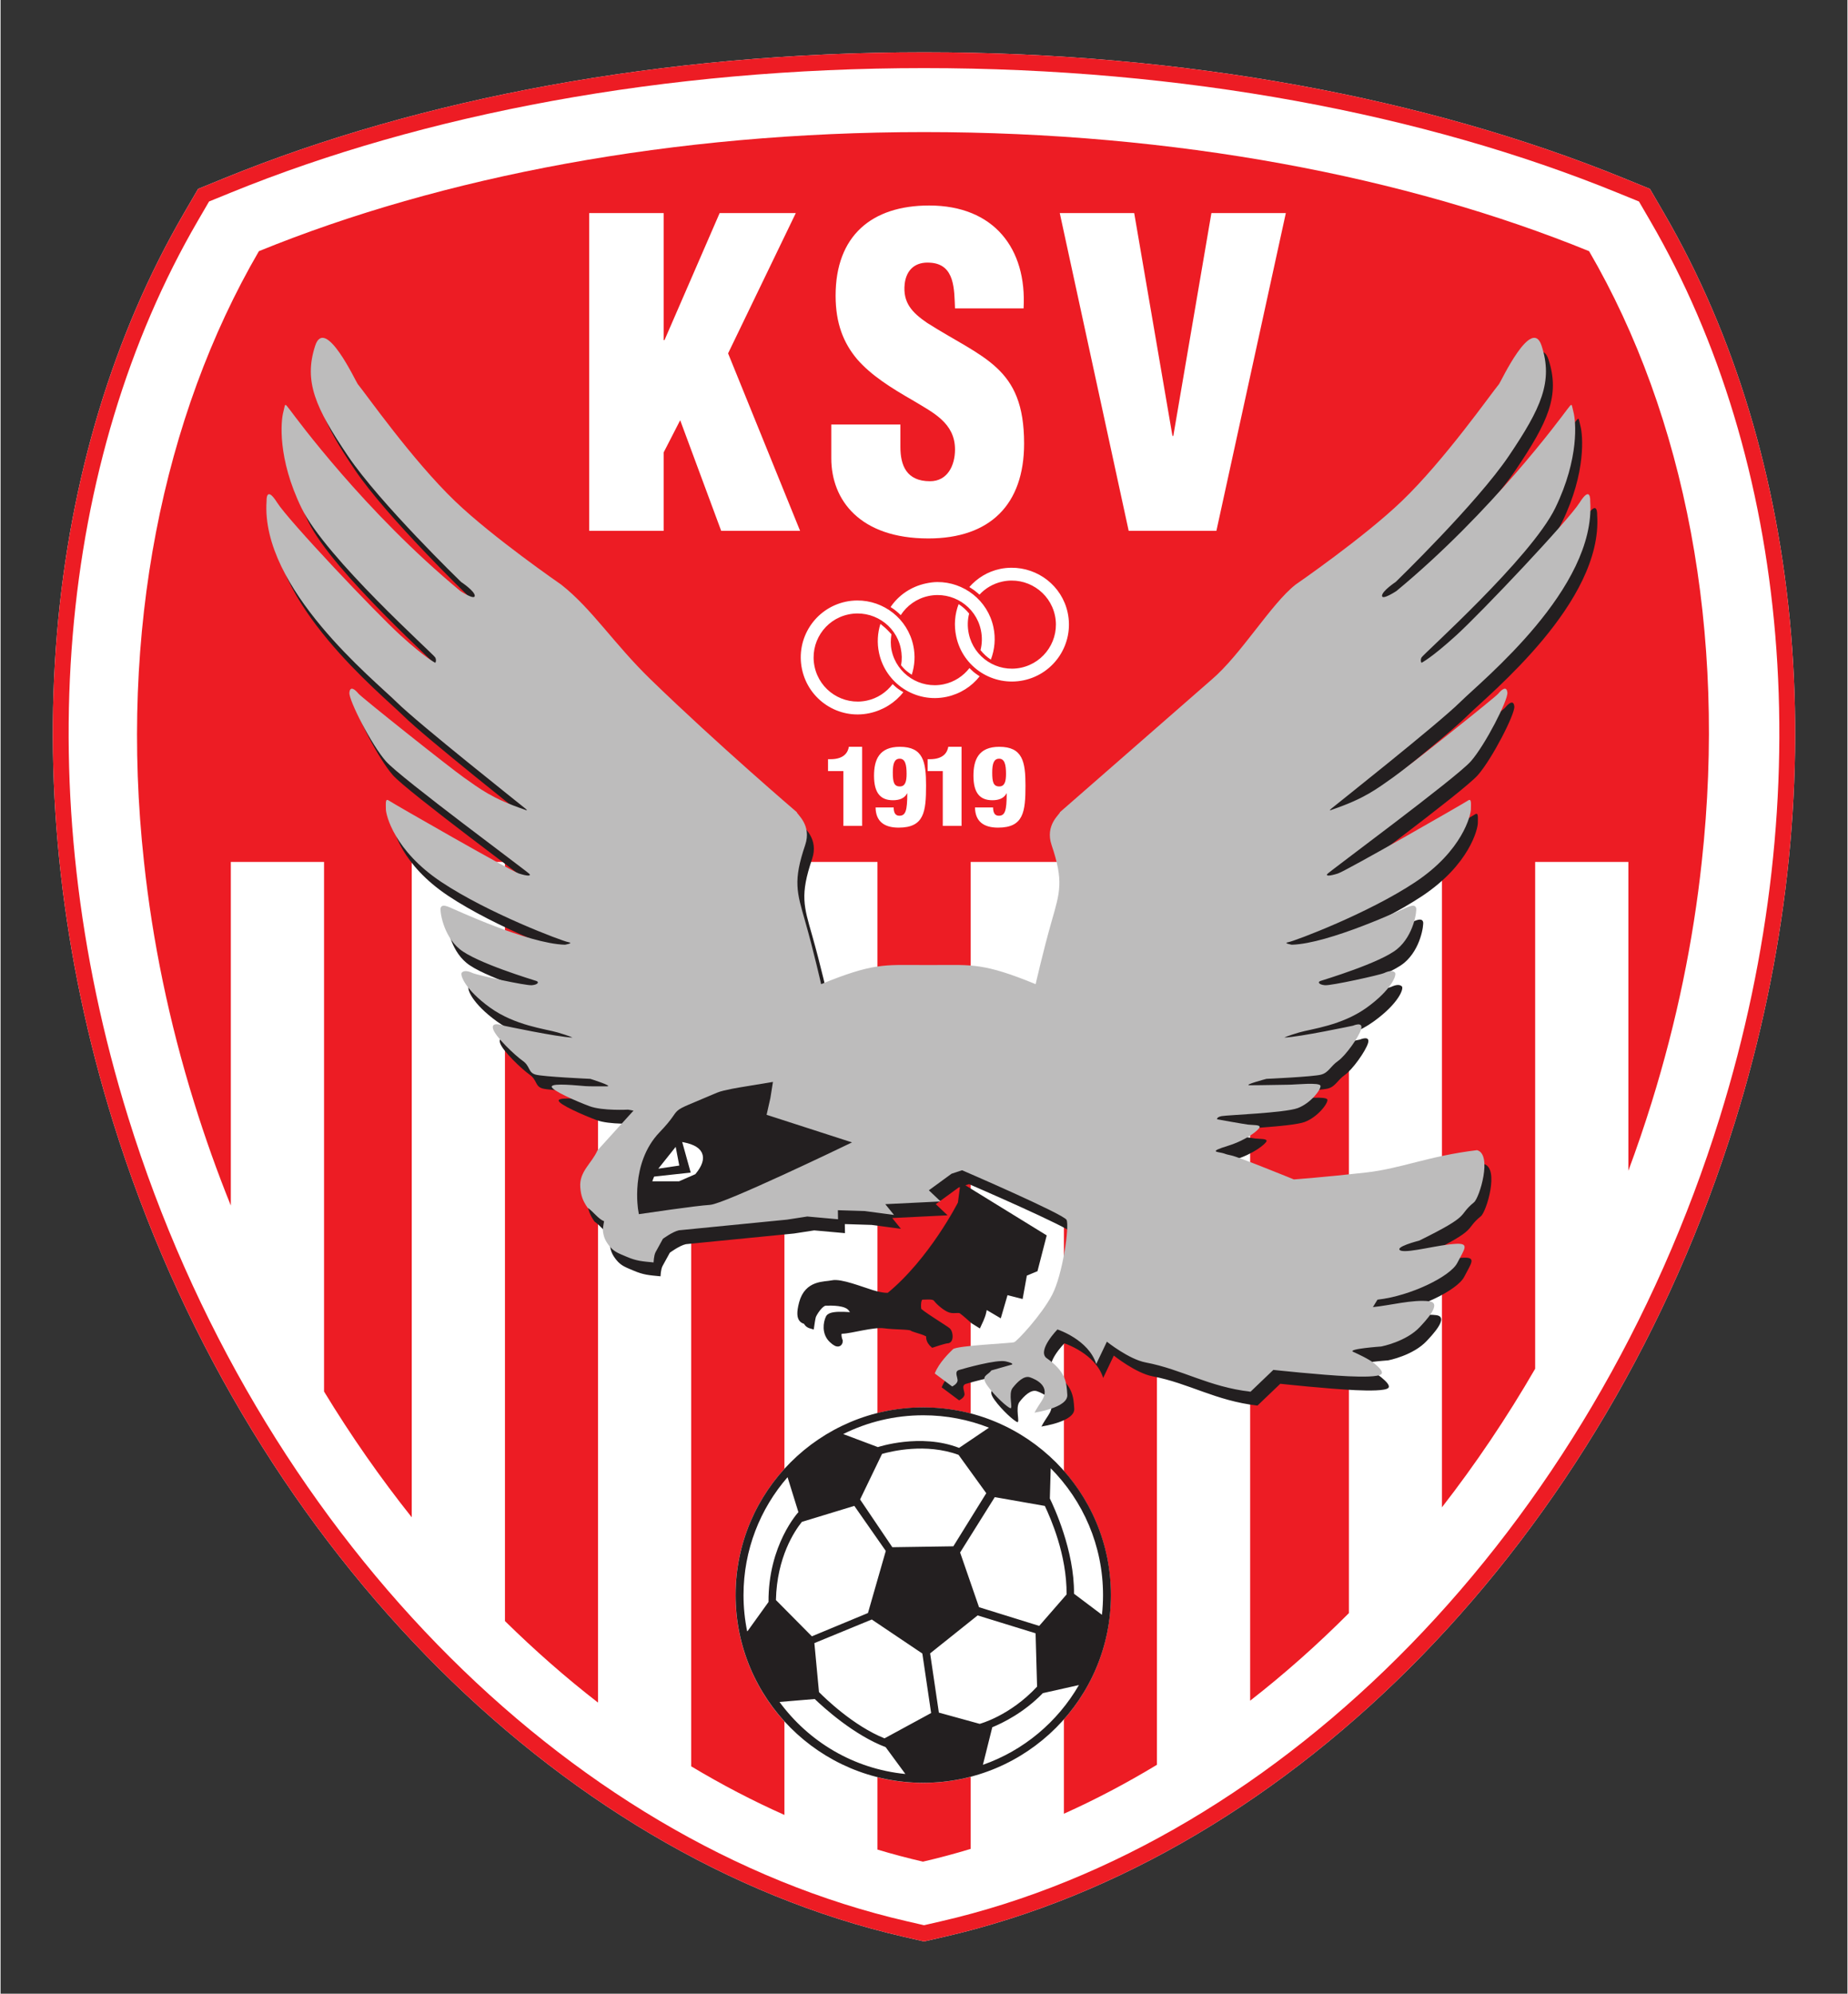 <?xml version="1.0" encoding="UTF-8" standalone="no"?>
<!DOCTYPE svg PUBLIC "-//W3C//DTD SVG 1.0//EN" "http://www.w3.org/TR/2001/REC-SVG-20010904/DTD/svg10.dtd">
<!-- Created with Inkscape (http://www.inkscape.org/) by Marsupilami -->
<svg
   xmlns:svg="http://www.w3.org/2000/svg"
   xmlns="http://www.w3.org/2000/svg"
   version="1.0"
   width="712"
   height="768"
   viewBox="-9.48 -9.48 334.964 361.528"
   id="svg2729">
  <rect x="-9.48" y="-9.48" width="334.964" height="361.528" fill="#333333" stroke="none"/>
  <defs
     id="defs2731" />
  <path
     d="M 305.069,194.006 C 281.61,269.488 225.027,327.165 161.695,341.721 L 158.009,342.567 L 154.322,341.721 C 90.992,327.165 34.395,269.489 10.936,194.006 C -7.781,133.78 -1.815,73.162 23.81,29.131 L 26.349,24.769 L 31.211,22.786 C 66.55,8.38 110.599,1.1368684e-13 158.011,1.1368684e-13 C 205.425,1.1368684e-13 249.457,8.381 284.796,22.786 L 289.657,24.769 L 292.195,29.131 C 317.821,73.164 323.784,133.781 305.069,194.006"
     id="path2720"
     style="fill:#ffffff;fill-opacity:1;fill-rule:evenodd;stroke:none" />
  <g
     transform="matrix(0.125,0,0,-0.125,-370.749,918.159)"
     id="g2508">
    <path
       d="M 5267.36,7128.82 L 5235.68,7141.72 C 4956.11,7255.7 4606.85,7322.31 4230.08,7322.31 C 3853.34,7322.31 3503.94,7255.7 3224.35,7141.72 L 3192.68,7128.82 L 3176.31,7100.68 C 2975.02,6754.8 2927.27,6276.68 3075.39,5800.03 C 3261.2,5202.17 3708.71,4748.11 4205.71,4633.88 L 4230.06,4628.27 L 4254.41,4633.88 C 4751.43,4748.11 5198.81,5202.18 5384.61,5800.03 C 5532.75,6276.67 5485.01,6754.8 5283.73,7100.68 L 5267.36,7128.82 z M 5406.54,5793.22 C 5218.87,5189.37 4766.21,4727.95 4259.55,4611.5 L 4230.06,4604.73 L 4200.57,4611.5 C 3693.93,4727.95 3241.15,5189.36 3053.48,5793.22 C 2903.74,6275.03 2951.47,6759.97 3156.47,7112.22 L 3176.78,7147.12 L 3215.68,7162.98 C 3498.39,7278.23 3850.78,7345.27 4230.08,7345.27 C 4609.39,7345.27 4961.65,7278.22 5244.36,7162.98 L 5283.25,7147.12 L 5303.55,7112.22 C 5508.56,6759.96 5556.26,6275.02 5406.54,5793.22"
       id="path2510"
       style="fill:#ed1c24;fill-opacity:1;fill-rule:evenodd;stroke:none" />
    <path
       d="M 528.75,86.312 C 483.183,86.312 441.276,94.393 408.125,107.906 C 390.695,137.856 382.726,176.964 387.281,218.625 C 388.815,232.958 391.812,247.602 396.375,262.281 C 398.358,268.663 400.581,274.905 403.031,280.969 L 403.031,218.656 L 419.938,218.656 L 419.938,314.688 C 424.84,322.754 430.166,330.362 435.844,337.5 L 435.844,218.656 L 452.75,218.656 L 452.75,356.312 C 458.178,361.645 463.802,366.589 469.625,371.094 L 469.625,218.656 L 486.531,218.656 L 486.531,382.656 C 492.062,385.975 497.715,388.923 503.438,391.469 L 503.438,218.656 L 520.312,218.656 L 520.312,397.75 C 523.045,398.569 525.811,399.305 528.562,399.938 C 531.461,399.27 534.341,398.498 537.219,397.625 L 537.219,218.656 L 554.125,218.656 L 554.125,391.25 C 559.849,388.681 565.471,385.717 571,382.375 L 571,218.656 L 587.906,218.656 L 587.906,370.75 C 594.086,365.935 600.084,360.621 605.812,354.875 L 605.812,218.656 L 622.688,218.656 L 622.688,335.688 C 628.77,327.866 634.441,319.459 639.594,310.562 L 639.594,218.656 L 656.5,218.656 L 656.5,274.656 C 658.008,270.6 659.417,266.471 660.719,262.281 C 665.281,247.602 668.276,232.958 669.812,218.625 C 674.369,176.964 666.805,137.856 649.375,107.906 C 616.225,94.392 574.319,86.313 528.75,86.312 z M 529.688,99.625 C 541.439,99.625 547.427,107.449 546.812,118.281 L 534.375,118.281 C 534.221,114.9 534.394,110.309 529.938,110 C 527.174,109.77 525.557,111.278 525.25,113.812 C 524.867,117.269 526.624,119.062 529.312,120.906 C 534.383,124.132 538.759,126.112 541.906,129.031 C 545.056,131.95 546.906,135.791 546.906,142.781 C 546.906,153.844 540.744,160 529.531,160 C 517.164,160 511.937,153.074 511.938,145.469 L 511.938,139.344 L 524.469,139.344 L 524.469,143.406 C 524.469,146.71 525.543,149.625 529.844,149.625 C 532.994,149.625 534.375,146.794 534.375,143.875 C 534.375,139.035 530.378,137.183 526.844,135.031 C 522.695,132.65 519.16,130.419 516.625,127.5 C 514.168,124.581 512.719,121.037 512.719,115.969 C 512.719,105.138 519.24,99.625 529.688,99.625 z M 468.031,101 L 481.531,101 L 481.531,124.031 L 481.688,124.031 L 491.688,101 L 505.5,101 L 493.219,126.438 L 506.281,158.625 L 491.969,158.625 L 484.531,138.562 L 481.531,144.406 L 481.531,158.625 L 468.031,158.625 L 468.031,101 z M 553.375,101 L 566.875,101 L 573.812,141.406 L 573.969,141.406 L 580.875,101 L 594.375,101 L 581.781,158.625 L 565.875,158.625 L 553.375,101 z M 544.594,165.312 C 549.402,165.276 553.776,168.587 554.812,173.469 C 555.999,179.049 552.424,184.534 546.844,185.719 C 541.265,186.905 535.78,183.36 534.594,177.781 C 534.161,175.744 534.334,173.713 535.031,171.906 C 535.749,172.371 536.398,172.951 536.938,173.625 C 536.635,174.787 536.609,176.026 536.875,177.281 C 537.793,181.596 542.029,184.355 546.344,183.438 C 550.657,182.521 553.416,178.284 552.5,173.969 C 551.584,169.654 547.315,166.895 543,167.812 C 541.328,168.168 539.893,169.021 538.812,170.188 C 538.813,170.188 538.278,169.716 537.906,169.438 C 537.553,169.171 536.969,168.812 536.969,168.812 C 538.384,167.206 540.275,166.011 542.531,165.531 C 543.229,165.383 543.907,165.318 544.594,165.312 z M 531.156,167.906 C 535.962,167.871 540.307,171.211 541.344,176.094 C 541.776,178.126 541.571,180.165 540.875,181.969 C 540.16,181.502 539.538,180.926 539,180.25 C 539.299,179.093 539.329,177.843 539.062,176.594 C 538.146,172.279 533.878,169.521 529.562,170.438 C 527.404,170.896 525.645,172.19 524.531,173.906 C 523.974,173.352 523.354,172.85 522.688,172.438 C 524.131,170.309 526.378,168.735 529.094,168.156 C 529.791,168.008 530.47,167.911 531.156,167.906 z M 516.625,171.25 C 521.431,171.213 525.775,174.555 526.812,179.438 C 527.2,181.259 527.065,183.062 526.531,184.719 C 526.531,184.719 525.832,184.26 525.438,183.906 C 525.078,183.584 524.594,183 524.594,183 C 524.779,182.005 524.755,180.958 524.531,179.906 C 523.614,175.591 519.346,172.864 515.031,173.781 C 510.716,174.697 507.989,178.935 508.906,183.25 C 509.822,187.564 514.06,190.324 518.375,189.406 C 520.325,188.993 521.945,187.879 523.062,186.406 C 523.062,186.406 523.575,186.914 523.938,187.188 C 524.38,187.521 525,187.875 525,187.875 C 523.546,189.758 521.347,191.156 518.844,191.688 C 513.265,192.873 507.81,189.298 506.625,183.719 C 505.439,178.14 508.984,172.655 514.562,171.469 C 515.26,171.321 515.938,171.255 516.625,171.25 z M 520.844,175.5 C 520.844,175.5 521.39,175.926 521.719,176.219 C 522.186,176.636 522.844,177.375 522.844,177.375 C 522.7,178.314 522.668,179.299 522.875,180.281 C 523.791,184.596 528.03,187.354 532.344,186.438 C 534.266,186.028 535.884,184.942 537,183.5 C 537,183.5 537.423,183.938 537.719,184.188 C 538.133,184.532 538.844,185 538.844,185 C 537.404,186.838 535.306,188.195 532.844,188.719 C 527.264,189.905 521.779,186.329 520.594,180.75 C 520.209,178.945 520.329,177.143 520.844,175.5 z M 515.125,197.781 L 517.531,197.781 L 517.531,212.125 L 514.125,212.125 L 514.125,202.188 L 511.344,202.188 L 511.344,200.031 L 511.781,200.031 C 514.354,200.031 514.964,198.692 515.125,197.781 z M 524.375,197.781 C 528.61,197.781 529.125,200.486 529.125,204.781 C 529.125,209.562 528.795,212.438 524.156,212.438 C 521.582,212.438 520.01,211.354 519.969,208.781 L 523.25,208.781 C 523.25,209.166 523.306,209.56 523.469,209.844 C 523.631,210.127 523.896,210.281 524.281,210.281 C 525.416,210.281 525.719,209.38 525.719,206.219 L 525.688,206.219 C 525.242,207.091 524.341,207.469 523.125,207.469 C 520.938,207.469 519.688,206.252 519.688,203.031 C 519.688,200.175 520.586,197.781 524.375,197.781 z M 533.156,197.781 L 535.562,197.781 L 535.562,212.125 L 532.156,212.125 L 532.156,202.188 L 529.406,202.188 L 529.406,200.031 L 529.812,200.031 C 532.384,200.031 532.995,198.692 533.156,197.781 z M 542.406,197.781 C 546.639,197.781 547.156,200.486 547.156,204.781 C 547.156,209.562 546.826,212.438 542.188,212.438 C 539.614,212.438 538.041,211.354 538,208.781 L 541.281,208.781 C 541.281,209.166 541.34,209.56 541.5,209.844 C 541.663,210.127 541.928,210.281 542.312,210.281 C 543.446,210.281 543.75,209.38 543.75,206.219 L 543.719,206.219 C 543.273,207.091 542.371,207.469 541.156,207.469 C 538.969,207.469 537.719,206.252 537.719,203.031 C 537.719,200.175 538.616,197.781 542.406,197.781 z M 524.344,199.938 C 523.37,199.938 523.094,200.877 523.094,202.438 C 523.094,204.18 523.301,204.969 524.375,204.969 C 525.388,204.969 525.594,203.985 525.594,202.688 C 525.594,201.006 525.336,199.938 524.344,199.938 z M 542.375,199.938 C 541.403,199.938 541.125,200.877 541.125,202.438 C 541.125,204.18 541.334,204.969 542.406,204.969 C 543.42,204.969 543.625,203.985 543.625,202.688 C 543.625,201.006 543.368,199.938 542.375,199.938 z"
       transform="matrix(8,0,0,-8,0,7920)"
       id="path2512"
       style="fill:#ed1c24;fill-opacity:1;fill-rule:nonzero;stroke:none" />
    <path
       d="M 3956.59,5107.07 C 3956.59,5257.45 4078.49,5379.36 4228.87,5379.36 C 4379.24,5379.36 4501.14,5257.45 4501.14,5107.07 C 4501.14,4956.7 4379.24,4834.8 4228.87,4834.8 C 4078.49,4834.8 3956.59,4956.7 3956.59,5107.07"
       id="path2536"
       style="fill:#ffffff;fill-opacity:1;fill-rule:nonzero;stroke:none" />
    <path
       d="M 4315.48,4860.96 C 4374.67,4881.69 4423.81,4923.15 4454.8,4976.66 L 4402.46,4964.93 C 4374.82,4936.46 4344.09,4921.61 4329.08,4915.44 L 4315.48,4860.96 z M 4020.33,4952.14 C 4062.72,4894.5 4127.71,4855.1 4202.98,4847.64 L 4174.36,4886.59 C 4128.26,4904.07 4084.41,4943.98 4071.46,4956.41 L 4020.33,4952.14 z M 4070.96,5037.51 L 4077.64,4966.46 C 4086.72,4957.3 4127.88,4917.3 4172.73,4899.36 L 4240.35,4936.09 L 4227.6,5022.39 L 4154.21,5071.76 L 4070.96,5037.51 z M 4488.21,5078.59 C 4489.24,5087.98 4489.77,5097.53 4489.77,5107.19 C 4489.77,5178.98 4460.76,5244 4413.85,5291.15 L 4412.6,5247.3 C 4418.14,5236.02 4448.35,5171.63 4447.64,5109.15 L 4488.21,5078.59 z M 4391.91,5051.76 L 4307.82,5077.68 L 4238.89,5022.62 L 4251.58,4936.7 L 4310.8,4920.38 C 4310.8,4920.38 4354.55,4931.8 4394.08,4974.4 L 4391.91,5051.76 z M 4332.7,5249.28 L 4282.41,5168.96 L 4309.84,5089.61 L 4397.17,5062.49 L 4436.9,5108.11 C 4437.36,5165.83 4413.62,5218.87 4405.33,5236.52 L 4332.7,5249.28 z M 4272.59,5177.95 L 4320.36,5254.98 L 4280.14,5310.61 C 4232.73,5328.02 4182.57,5315.81 4169.12,5311.97 L 4137.27,5245.89 L 4184.05,5176.62 L 4272.59,5177.95 z M 4128.91,5236.59 L 4052.79,5213.36 C 4042.34,5200.32 4016.57,5162.34 4015.16,5099.98 L 4067.3,5047.36 L 4148.69,5081.15 L 4174.56,5171.23 L 4128.91,5236.59 z M 3974.18,5055.12 L 4004.4,5097.14 C 4003.89,5180.31 4047.78,5227.49 4047.78,5227.49 L 4032.03,5278.2 C 3992.23,5232.42 3968.14,5172.62 3968.14,5107.19 C 3968.14,5089.19 3969.96,5071.6 3973.44,5054.62 L 3974.18,5055.12 z M 4280.94,5320.72 L 4324.29,5350.04 C 4294.76,5361.64 4262.6,5368.02 4228.96,5368.02 C 4187.22,5368.02 4147.77,5358.21 4112.79,5340.78 L 4163.1,5321.85 C 4163.1,5321.85 4224.93,5342.5 4280.94,5320.72 z M 4228.96,5379.49 C 4379.34,5379.49 4501.24,5257.58 4501.24,5107.19 C 4501.24,4956.81 4379.34,4834.9 4228.96,4834.9 C 4078.57,4834.9 3956.67,4956.81 3956.67,5107.19 C 3956.67,5257.58 4078.57,5379.49 4228.96,5379.49"
       id="path2538"
       style="fill:#231f20;fill-opacity:1;fill-rule:nonzero;stroke:none" />
    <path
       d="M 4437.39,6222.87 C 4437.39,6219.79 4415.29,6204.38 4425.21,6175.05 C 4442.92,6122.75 4437.34,6106.81 4425.21,6064.36 C 4413.09,6021.91 4402.06,5973.28 4402.06,5973.28 C 4327.07,6004.16 4309.36,6001.07 4258.42,6001.07 L 4234.46,6001.07 C 4183.52,6001.07 4165.81,6004.16 4090.82,5973.28 C 4090.82,5973.28 4079.79,6021.91 4067.66,6064.36 C 4055.53,6106.81 4049.96,6122.75 4067.66,6175.05 C 4077.59,6204.38 4055.48,6219.79 4055.48,6222.87 C 4055.48,6222.87 3941.54,6320.13 3843.2,6415.58 C 3790.14,6467.07 3758.1,6518.03 3713.66,6552.91 C 3713.66,6552.91 3614.66,6621.09 3559.52,6674.07 C 3497.43,6733.74 3430.54,6829.23 3418.4,6843.89 C 3415.93,6846.89 3371.06,6943.45 3356.73,6899.45 C 3339.75,6847.36 3357.38,6809.05 3404.14,6739.69 C 3450.46,6671 3568.39,6556.78 3568.39,6556.78 C 3568.39,6556.78 3588.24,6543.66 3588.24,6536.71 C 3588.24,6529.77 3567.29,6543.66 3567.29,6543.66 C 3428.34,6658.66 3329.16,6794.49 3320.34,6806.06 C 3311.51,6817.64 3313.71,6815.33 3310.41,6802.98 C 3307.1,6790.63 3301.59,6736.6 3336.88,6664.05 C 3372.17,6591.5 3528.77,6451.81 3530.97,6447.18 C 3533.18,6442.54 3530.97,6439.46 3530.97,6439.46 C 3530.97,6439.46 3516.64,6446.4 3480.24,6479.59 C 3443.85,6512.78 3318.12,6645.53 3301.59,6671.77 C 3285.04,6698.01 3286.19,6674.12 3286.19,6674.12 C 3277.36,6547.54 3442.81,6414.17 3474.8,6382.52 C 3506.78,6350.88 3656.11,6232.71 3661.62,6228.08 C 3667.14,6223.45 3660.52,6226.54 3660.52,6226.54 C 3613.11,6242.75 3596.04,6256.54 3572.88,6272.75 C 3551.66,6287.59 3424,6389.29 3419.59,6394.69 C 3415.18,6400.09 3407.46,6407.04 3406.35,6396.23 C 3405.25,6385.43 3438.34,6320.6 3459.29,6296.67 C 3480.24,6272.75 3665.51,6136.13 3667.71,6133.05 C 3669.92,6129.96 3664.41,6129.96 3652.27,6133.82 C 3640.14,6137.68 3469.21,6235.7 3463.7,6239.56 C 3458.18,6243.42 3459.29,6235.7 3459.29,6227.21 C 3459.29,6218.72 3471.42,6167.01 3539.79,6121.47 C 3608.16,6075.93 3715.14,6035.8 3723.96,6034.26 C 3732.78,6032.71 3719.04,6030.51 3719.04,6030.51 C 3665.01,6032.05 3558.54,6082.11 3550.82,6085.2 C 3543.1,6088.28 3539.79,6087.51 3538.69,6083.65 C 3537.59,6079.8 3542,6044.29 3566.26,6024.22 C 3590.52,6004.16 3673.23,5979.46 3677.64,5977.91 C 3682.05,5976.37 3679.85,5972.51 3671.02,5971.74 C 3662.2,5970.97 3591.62,5986.41 3585,5989.49 C 3578.39,5992.58 3572.88,5993.35 3569.57,5990.27 C 3566.26,5987.18 3573.98,5965.57 3610.37,5939.33 C 3646.76,5913.08 3691.13,5908.35 3708.57,5903.23 C 3725.45,5898.27 3730.04,5895.79 3730.04,5895.79 C 3707.99,5896.56 3630.22,5913.08 3630.22,5913.08 C 3630.22,5913.08 3611.48,5920.03 3614.78,5908.46 C 3618.09,5896.88 3646.76,5869.86 3657.79,5862.15 C 3668.82,5854.43 3665.51,5845.17 3676.54,5842.07 C 3687.57,5838.98 3755.94,5835.9 3755.94,5835.9 C 3755.94,5835.9 3790.13,5825.2 3779.98,5825.1 C 3768.48,5824.98 3754.84,5824.95 3748.98,5825.36 C 3737.95,5826.13 3701.02,5830.25 3699.92,5824.84 C 3698.82,5819.43 3736.21,5803.16 3754.96,5796.2 C 3773.71,5789.26 3810.77,5791.26 3810.77,5791.26 L 3818.56,5789.84 L 3766.27,5732.11 C 3758.02,5713.22 3739.54,5701.5 3741.37,5678.54 C 3742.34,5666.37 3744.94,5659.09 3751.9,5649.06 C 3760.66,5643.07 3767.28,5632.79 3775.89,5629.36 C 3775.89,5629.36 3774.39,5621.8 3774.06,5616.48 C 3775.09,5606.89 3777.44,5601.14 3783.45,5593.59 C 3790.66,5584.5 3798.04,5582.44 3808.69,5577.83 C 3822.98,5571.65 3831.43,5571.18 3847.76,5569.62 C 3847.76,5569.62 3847.94,5578.86 3850.46,5584.21 L 3861.23,5603.86 C 3861.23,5603.86 3875.07,5614.14 3884.52,5616.24 L 4041.32,5631.7 L 4070.72,5636.23 L 4115.34,5632.23 L 4115.13,5645.37 L 4153.95,5644.17 L 4196.52,5638.52 L 4183.89,5654.15 L 4264.21,5658.08 L 4247.11,5674.27 L 4280.09,5698.31 L 4295.38,5703.33 C 4295.38,5703.33 4442.49,5639.86 4446.9,5631.37 C 4451.32,5622.88 4441.39,5551.88 4425.95,5522.55 C 4410.51,5493.21 4375.23,5455.4 4370.81,5453.86 C 4366.39,5452.31 4287.57,5449.09 4282.05,5443.69 C 4276.53,5438.28 4262.07,5424.46 4255.65,5408.57 L 4280.95,5389.67 C 4280.95,5389.67 4287.57,5392.75 4288.67,5397.38 C 4289.77,5402.01 4283.15,5411.28 4290.88,5413.59 C 4298.59,5415.91 4345.44,5429.15 4358.68,5426.07 C 4371.91,5422.98 4367.57,5421.44 4367.57,5421.44 L 4337.73,5412.92 C 4332.87,5405.37 4321.18,5406.01 4332.21,5390.57 C 4343.24,5375.13 4360.88,5359.69 4365.29,5358.14 C 4369.71,5356.61 4361.99,5379 4368.61,5387.48 C 4375.23,5395.97 4385.14,5406.01 4393.96,5402.92 C 4402.79,5399.84 4424.84,5389.8 4410.51,5368.18 C 4396.17,5346.57 4401.69,5351.97 4401.69,5351.97 C 4401.69,5351.97 4449.11,5358.92 4448.01,5377.45 C 4446.9,5395.97 4445.79,5411.38 4417.12,5431.45 C 4404.99,5443.05 4433.67,5472.38 4433.67,5472.38 C 4433.67,5472.38 4478.96,5457.71 4489.98,5422.21 L 4505.42,5454.63 C 4505.42,5454.63 4537.27,5429.15 4561.67,5424.53 C 4614.6,5414.49 4652.64,5389.18 4713.85,5382.07 L 4746.93,5413.72 C 4746.93,5413.72 4814.5,5406.39 4856.11,5404.46 C 4876.23,5403.52 4899.23,5403.52 4903.54,5407.55 C 4906.99,5410.77 4900.72,5417.09 4893.61,5422.98 C 4885.68,5429.55 4868.63,5437.25 4862.73,5439.96 C 4853.66,5444.15 4903.54,5447.69 4903.54,5447.69 C 4903.54,5447.69 4939.93,5454.63 4959.79,5476.24 C 4966.38,5483.42 4993.18,5510.89 4973.01,5513.28 C 4949.11,5516.13 4915.66,5507.11 4891.41,5504.8 L 4898.03,5515.61 C 4946.55,5521.01 5003.98,5549.56 5013.82,5568.86 C 5023.73,5588.28 5032.09,5597.49 5012.71,5596.64 C 4986.85,5595.51 4944.5,5583.3 4932.21,5586.61 C 4919.71,5591.46 4958.68,5601.27 4958.68,5601.27 C 5036.97,5639.86 5012.71,5636.01 5038.07,5656.85 C 5046.07,5663.41 5065.21,5726.32 5042.49,5732.48 C 4971.91,5724 4932.57,5705.85 4881.48,5700.07 C 4821.44,5693.26 4776.72,5690.03 4776.72,5690.03 C 4776.72,5690.03 4697.23,5722.44 4686.21,5724.76 C 4675.18,5727.08 4678.15,5727.16 4672.75,5728.42 C 4664.88,5730.25 4653.12,5730.17 4680.69,5738.65 C 4708.26,5747.14 4725.91,5761.81 4727.01,5765.66 C 4728.11,5769.52 4717.09,5768.75 4710.47,5769.52 C 4703.86,5770.29 4665.39,5777.25 4665.39,5777.25 C 4665.39,5777.25 4664.15,5780.33 4671.88,5781.88 C 4679.59,5783.42 4763.48,5786.52 4782.23,5793.46 C 4800.98,5800.4 4816.42,5820.47 4815.31,5825.87 C 4814.21,5831.28 4778.92,5827.41 4769,5827.41 C 4763.33,5827.41 4723.96,5826.54 4712.75,5826.64 C 4702.04,5826.74 4736.93,5835.9 4736.93,5835.9 C 4736.93,5835.9 4805.31,5838.98 4816.34,5842.07 C 4827.36,5845.17 4829.65,5854.04 4840.68,5861.76 C 4851.71,5869.48 4871.01,5896.5 4874.32,5908.07 C 4877.63,5919.65 4862.66,5913.08 4862.66,5913.08 C 4862.66,5913.08 4784.89,5896.56 4762.84,5895.79 C 4762.84,5895.79 4767.42,5898.27 4784.31,5903.23 C 4801.74,5908.35 4846.11,5913.08 4882.51,5939.33 C 4918.89,5965.57 4926.62,5987.18 4923.31,5990.27 C 4920,5993.35 4914.48,5992.58 4907.87,5989.49 C 4901.25,5986.41 4830.68,5970.97 4821.86,5971.74 C 4813.03,5972.51 4810.83,5976.37 4815.23,5977.91 C 4819.65,5979.46 4902.36,6004.16 4926.62,6024.22 C 4950.88,6044.29 4955.29,6079.8 4954.19,6083.65 C 4953.09,6087.51 4949.77,6088.28 4942.06,6085.2 C 4934.34,6082.11 4827.87,6032.05 4773.83,6030.51 C 4773.83,6030.51 4760.1,6032.71 4768.92,6034.26 C 4777.73,6035.8 4884.71,6075.93 4953.09,6121.47 C 5021.46,6167.01 5033.59,6218.72 5033.59,6227.21 C 5033.59,6235.7 5034.7,6243.42 5029.18,6239.56 C 5023.66,6235.7 4852.73,6137.68 4840.61,6133.82 C 4828.47,6129.96 4822.96,6129.96 4825.17,6133.05 C 4827.36,6136.13 5012.64,6272.75 5033.59,6296.67 C 5054.54,6320.6 5087.63,6385.43 5086.52,6396.23 C 5085.42,6407.04 5077.71,6400.09 5073.29,6394.69 C 5068.88,6389.29 4941.22,6287.59 4920,6272.75 C 4896.84,6256.54 4879.77,6242.75 4832.36,6226.54 C 4832.36,6226.54 4825.73,6223.45 4831.25,6228.08 C 4836.77,6232.71 4986.11,6350.88 5018.07,6382.52 C 5050.06,6414.17 5215.51,6547.54 5206.69,6674.12 C 5206.69,6674.12 5207.83,6698.01 5191.29,6671.77 C 5174.75,6645.53 5049.03,6512.78 5012.64,6479.59 C 4976.25,6446.4 4961.9,6439.46 4961.9,6439.46 C 4961.9,6439.46 4959.71,6442.54 4961.9,6447.18 C 4964.11,6451.81 5120.71,6591.5 5156.01,6664.05 C 5191.29,6736.6 5185.78,6790.63 5182.47,6802.98 C 5179.16,6815.33 5181.37,6817.64 5172.54,6806.06 C 5163.72,6794.49 5064.54,6658.66 4925.6,6543.66 C 4925.6,6543.66 4904.64,6529.77 4904.64,6536.71 C 4904.64,6543.66 4924.49,6556.78 4924.49,6556.78 C 4924.49,6556.78 5042.41,6671 5088.73,6739.69 C 5135.5,6809.05 5153.12,6847.36 5136.15,6899.45 C 5121.82,6943.45 5076.94,6846.89 5074.47,6843.89 C 5062.34,6829.23 4995.45,6733.74 4933.35,6674.07 C 4878.22,6621.09 4779.22,6552.91 4779.22,6552.91 C 4743.3,6524.72 4700.31,6451.54 4657.14,6414.86 L 4437.39,6222.87"
       id="path2540"
       style="fill:#231f20;fill-opacity:1;fill-rule:evenodd;stroke:none" />
    <path
       d="M 4427.34,6243 C 4427.34,6239.92 4405.23,6224.51 4415.14,6195.19 C 4432.85,6142.88 4427.29,6126.94 4415.14,6084.49 C 4403.02,6042.04 4391.99,5993.42 4391.99,5993.42 C 4317,6024.29 4299.29,6021.2 4248.35,6021.2 L 4224.39,6021.2 C 4173.46,6021.2 4155.74,6024.29 4080.75,5993.42 C 4080.75,5993.42 4069.73,6042.04 4057.59,6084.49 C 4045.46,6126.94 4039.89,6142.88 4057.59,6195.19 C 4067.52,6224.51 4045.41,6239.92 4045.41,6243 C 4045.41,6243 3931.48,6340.26 3833.13,6435.71 C 3780.08,6487.2 3748.04,6538.16 3703.59,6573.05 C 3703.59,6573.05 3604.59,6641.22 3549.46,6694.2 C 3487.37,6753.87 3420.47,6849.36 3408.34,6864.03 C 3405.87,6867.02 3361,6963.58 3346.66,6919.59 C 3329.68,6867.49 3347.31,6829.18 3394.08,6759.82 C 3440.4,6691.13 3558.32,6576.91 3558.32,6576.91 C 3558.32,6576.91 3578.18,6563.79 3578.18,6556.85 C 3578.18,6549.9 3557.22,6563.79 3557.22,6563.79 C 3418.27,6678.79 3319.09,6814.62 3310.27,6826.2 C 3301.45,6837.78 3303.65,6835.46 3300.34,6823.11 C 3297.04,6810.76 3291.52,6756.73 3326.81,6684.19 C 3362.1,6611.64 3518.7,6471.94 3520.9,6467.3 C 3523.11,6462.68 3520.9,6459.59 3520.9,6459.59 C 3520.9,6459.59 3506.57,6466.54 3470.18,6499.72 C 3433.78,6532.91 3308.06,6665.66 3291.52,6691.91 C 3274.98,6718.14 3276.12,6694.25 3276.12,6694.25 C 3267.3,6567.68 3432.75,6434.3 3464.73,6402.66 C 3496.71,6371.01 3646.05,6252.84 3651.56,6248.21 C 3657.07,6243.59 3650.46,6246.67 3650.46,6246.67 C 3603.04,6262.88 3585.97,6276.67 3562.81,6292.88 C 3541.6,6307.73 3413.93,6409.43 3409.52,6414.82 C 3405.11,6420.23 3397.39,6427.17 3396.29,6416.37 C 3395.19,6405.56 3428.27,6340.73 3449.22,6316.8 C 3470.18,6292.88 3655.45,6156.27 3657.65,6153.18 C 3659.86,6150.09 3654.35,6150.09 3642.21,6153.95 C 3630.08,6157.81 3459.14,6255.83 3453.63,6259.69 C 3448.11,6263.55 3449.22,6255.83 3449.22,6247.34 C 3449.22,6238.85 3461.35,6187.14 3529.73,6141.6 C 3598.1,6096.06 3705.07,6055.93 3713.89,6054.39 C 3722.71,6052.84 3708.98,6050.64 3708.98,6050.64 C 3654.94,6052.18 3548.47,6102.24 3540.75,6105.33 C 3533.03,6108.42 3529.73,6107.64 3528.62,6103.79 C 3527.52,6099.93 3531.93,6064.42 3556.19,6044.36 C 3580.45,6024.29 3663.16,5999.59 3667.57,5998.05 C 3671.99,5996.5 3669.78,5992.64 3660.96,5991.88 C 3652.14,5991.11 3581.56,6006.54 3574.94,6009.62 C 3568.32,6012.71 3562.81,6013.48 3559.5,6010.39 C 3556.19,6007.3 3563.91,5985.7 3600.3,5959.45 C 3636.7,5933.21 3681.07,5928.48 3698.51,5923.36 C 3715.39,5918.41 3719.98,5915.92 3719.98,5915.92 C 3697.92,5916.69 3620.15,5933.21 3620.15,5933.21 C 3620.15,5933.21 3601.41,5940.16 3604.72,5928.59 C 3608.02,5917.01 3636.7,5889.99 3647.73,5882.27 C 3658.75,5874.56 3655.45,5865.29 3666.48,5862.21 C 3677.5,5859.12 3745.88,5856.04 3745.88,5856.04 C 3745.88,5856.04 3780.06,5845.33 3769.92,5845.23 C 3758.42,5845.12 3744.77,5845.09 3738.91,5845.5 C 3727.89,5846.27 3690.96,5850.37 3689.86,5844.97 C 3688.75,5839.57 3726.15,5823.28 3744.9,5816.34 C 3763.64,5809.39 3800.7,5811.39 3800.7,5811.39 L 3808.5,5809.97 L 3756.21,5752.25 C 3747.95,5733.35 3729.47,5721.63 3731.3,5698.66 C 3732.27,5686.5 3734.88,5679.22 3741.84,5669.19 C 3750.59,5663.19 3757.22,5652.93 3765.82,5649.49 C 3765.82,5649.49 3764.32,5641.93 3764,5636.61 C 3765.02,5627.01 3767.38,5621.27 3773.38,5613.71 C 3780.6,5604.63 3787.97,5602.58 3798.63,5597.96 C 3812.91,5591.78 3821.37,5591.32 3837.69,5589.75 C 3837.69,5589.75 3837.87,5599 3840.39,5604.35 L 3851.16,5623.98 C 3851.16,5623.98 3865,5634.28 3874.45,5636.38 L 4031.26,5651.83 L 4060.65,5656.37 L 4105.27,5652.36 L 4105.06,5665.5 L 4143.88,5664.31 L 4186.46,5658.65 L 4173.84,5674.28 L 4254.14,5678.21 L 4237.05,5694.39 L 4270.02,5718.45 L 4285.31,5723.47 C 4285.31,5723.47 4432.42,5659.99 4436.84,5651.5 C 4441.25,5643.02 4431.32,5572.01 4415.88,5542.68 C 4400.44,5513.35 4365.16,5475.53 4360.74,5473.98 C 4356.33,5472.44 4277.5,5469.22 4271.98,5463.82 C 4266.48,5458.42 4252.01,5444.59 4245.59,5428.7 L 4270.89,5409.8 C 4270.89,5409.8 4277.5,5412.88 4278.61,5417.51 C 4279.71,5422.14 4273.09,5431.41 4280.81,5433.72 C 4288.52,5436.04 4335.38,5449.29 4348.61,5446.2 C 4361.85,5443.12 4357.5,5441.57 4357.5,5441.57 L 4327.67,5433.06 C 4322.81,5425.5 4311.11,5426.13 4322.15,5410.7 C 4333.18,5395.27 4350.82,5379.82 4355.23,5378.28 C 4359.64,5376.74 4351.93,5399.12 4358.54,5407.61 C 4365.16,5416.11 4375.08,5426.13 4383.89,5423.05 C 4392.73,5419.96 4414.77,5409.93 4400.44,5388.32 C 4386.11,5366.71 4391.62,5372.11 4391.62,5372.11 C 4391.62,5372.11 4439.04,5379.05 4437.94,5397.58 C 4436.84,5416.11 4435.72,5431.52 4407.05,5451.58 C 4394.93,5463.18 4423.61,5492.51 4423.61,5492.51 C 4423.61,5492.51 4468.89,5477.84 4479.91,5442.34 L 4495.35,5474.76 C 4495.35,5474.76 4527.21,5449.28 4551.6,5444.66 C 4604.54,5434.63 4642.59,5409.32 4703.79,5402.21 L 4736.88,5433.86 C 4736.88,5433.86 4804.43,5426.52 4846.05,5424.59 C 4866.16,5423.65 4889.16,5423.65 4893.48,5427.68 C 4896.93,5430.9 4890.65,5437.22 4883.55,5443.12 C 4875.62,5449.69 4858.56,5457.38 4852.67,5460.09 C 4843.59,5464.28 4893.48,5467.81 4893.48,5467.81 C 4893.48,5467.81 4929.86,5474.76 4949.72,5496.37 C 4956.31,5503.55 4983.11,5531.02 4962.95,5533.42 C 4939.04,5536.26 4905.61,5527.25 4881.34,5524.93 L 4887.96,5535.73 C 4936.48,5541.13 4993.91,5569.69 5003.75,5589 C 5013.66,5608.41 5022.03,5617.62 5002.64,5616.78 C 4976.78,5615.64 4934.44,5603.43 4922.15,5606.74 C 4909.65,5611.59 4948.61,5621.41 4948.61,5621.41 C 5026.91,5660 5002.64,5656.13 5028.02,5676.97 C 5036.01,5683.55 5055.14,5746.46 5032.42,5752.62 C 4961.85,5744.12 4922.5,5725.98 4871.42,5720.2 C 4811.37,5713.4 4766.65,5710.16 4766.65,5710.16 C 4766.65,5710.16 4687.17,5742.58 4676.14,5744.89 C 4665.12,5747.21 4668.09,5747.29 4662.68,5748.55 C 4654.8,5750.39 4643.06,5750.29 4670.62,5758.79 C 4698.2,5767.27 4715.84,5781.94 4716.94,5785.8 C 4718.05,5789.66 4707.02,5788.89 4700.4,5789.66 C 4693.79,5790.43 4655.33,5797.38 4655.33,5797.38 C 4655.33,5797.38 4654.08,5800.46 4661.81,5802 C 4669.52,5803.55 4753.41,5806.64 4772.16,5813.59 C 4790.91,5820.54 4806.35,5840.61 4805.25,5846.01 C 4804.14,5851.41 4768.86,5847.55 4758.93,5847.55 C 4753.26,5847.55 4713.89,5846.67 4702.69,5846.78 C 4691.96,5846.88 4726.88,5856.04 4726.88,5856.04 C 4726.88,5856.04 4795.25,5859.12 4806.27,5862.21 C 4817.3,5865.29 4819.58,5874.18 4830.61,5881.89 C 4841.64,5889.61 4860.94,5916.62 4864.25,5928.2 C 4867.56,5939.77 4852.59,5933.21 4852.59,5933.21 C 4852.59,5933.21 4774.82,5916.69 4752.77,5915.92 C 4752.77,5915.92 4757.36,5918.41 4774.24,5923.36 C 4791.68,5928.48 4836.05,5933.21 4872.44,5959.45 C 4908.84,5985.7 4916.55,6007.3 4913.24,6010.39 C 4909.93,6013.48 4904.43,6012.71 4897.8,6009.62 C 4891.18,6006.54 4820.61,5991.11 4811.79,5991.88 C 4802.96,5992.64 4800.76,5996.5 4805.18,5998.05 C 4809.58,5999.59 4892.3,6024.29 4916.55,6044.36 C 4940.82,6064.42 4945.23,6099.93 4944.12,6103.79 C 4943.02,6107.64 4939.71,6108.42 4931.99,6105.33 C 4924.28,6102.24 4817.8,6052.18 4763.77,6050.64 C 4763.77,6050.64 4750.03,6052.84 4758.86,6054.39 C 4767.68,6055.93 4874.65,6096.06 4943.02,6141.6 C 5011.39,6187.14 5023.52,6238.85 5023.52,6247.34 C 5023.52,6255.83 5024.63,6263.55 5019.11,6259.69 C 5013.59,6255.83 4842.67,6157.81 4830.54,6153.95 C 4818.41,6150.09 4812.89,6150.09 4815.1,6153.18 C 4817.3,6156.27 5002.57,6292.88 5023.52,6316.8 C 5044.47,6340.73 5077.56,6405.56 5076.46,6416.37 C 5075.36,6427.17 5067.64,6420.23 5063.22,6414.82 C 5058.81,6409.43 4931.15,6307.73 4909.93,6292.88 C 4886.78,6276.67 4869.71,6262.88 4822.29,6246.67 C 4822.29,6246.67 4815.68,6243.59 4821.18,6248.21 C 4826.7,6252.84 4976.04,6371.01 5008.02,6402.66 C 5040,6434.3 5205.45,6567.68 5196.62,6694.25 C 5196.62,6694.25 5197.77,6718.14 5181.22,6691.91 C 5164.69,6665.66 5038.96,6532.91 5002.57,6499.72 C 4966.18,6466.54 4951.84,6459.59 4951.84,6459.59 C 4951.84,6459.59 4949.64,6462.68 4951.84,6467.3 C 4954.05,6471.94 5110.64,6611.64 5145.94,6684.19 C 5181.22,6756.73 5175.71,6810.76 5172.4,6823.11 C 5169.09,6835.46 5171.3,6837.78 5162.48,6826.2 C 5153.65,6814.62 5054.48,6678.79 4915.53,6563.79 C 4915.53,6563.79 4894.58,6549.9 4894.58,6556.85 C 4894.58,6563.79 4914.43,6576.91 4914.43,6576.91 C 4914.43,6576.91 5032.34,6691.13 5078.66,6759.82 C 5125.43,6829.18 5143.07,6867.49 5126.09,6919.59 C 5111.75,6963.58 5066.88,6867.02 5064.41,6864.03 C 5052.27,6849.36 4985.38,6753.87 4923.29,6694.2 C 4868.15,6641.22 4769.15,6573.05 4769.15,6573.05 C 4733.23,6544.85 4690.25,6471.66 4647.07,6434.99 L 4427.34,6243"
       id="path2542"
       style="fill:#bdbcbc;fill-opacity:1;fill-rule:evenodd;stroke:none" />
    <path
       d="M 3820.54,5665.64 C 3820.54,5665.64 3808.79,5731.93 3850.02,5774.89 C 3891.25,5817.87 3851.11,5796.71 3931.84,5831.25 C 3940.44,5834.93 3966.77,5839.06 3966.77,5839.06 L 4004.57,5845.31 L 4001.95,5828.91 L 3995.51,5800.42 L 4111.59,5762.93 C 4111.59,5762.93 3938.1,5679.49 3918.82,5678.41 C 3898.84,5677.27 3820.54,5665.64 3820.54,5665.64"
       id="path2544"
       style="fill:#231f20;fill-opacity:1;fill-rule:evenodd;stroke:none" />
    <path
       d="M 3820.54,5665.64 C 3820.54,5665.64 3808.79,5731.93 3850.02,5774.89 C 3891.25,5817.87 3851.11,5796.71 3931.84,5831.25 C 3940.44,5834.93 3966.77,5839.06 3966.77,5839.06 L 4004.57,5845.31 L 4001.95,5828.91 L 3995.51,5800.42 L 4111.59,5762.93 C 4111.59,5762.93 3938.1,5679.49 3918.82,5678.41 C 3898.84,5677.27 3820.54,5665.64 3820.54,5665.64 z"
       id="path2546"
       style="fill:none;stroke:#231f20;stroke-width:10.404;stroke-linecap:butt;stroke-linejoin:miter;stroke-miterlimit:3.864;stroke-dasharray:none;stroke-opacity:1" />
    <path
       d="M 3843.21,5712.64 L 3873.46,5712.62 L 3895.01,5722.02 C 3911.23,5742.3 3906.73,5755.12 3874.78,5759.86 C 3861.13,5761.89 3843.21,5712.64 3843.21,5712.64"
       id="path2548"
       style="fill:#ffffff;fill-opacity:1;fill-rule:evenodd;stroke:none" />
    <path
       d="M 3843.21,5712.64 L 3873.46,5712.62 L 3895.01,5722.02 C 3911.23,5742.3 3906.73,5755.12 3874.78,5759.86 C 3861.13,5761.89 3843.21,5712.64 3843.21,5712.64 z"
       id="path2550"
       style="fill:none;stroke:#ffffff;stroke-width:10.404;stroke-linecap:butt;stroke-linejoin:miter;stroke-miterlimit:3.864;stroke-dasharray:none;stroke-opacity:1" />
    <path
       d="M 3836.57,5719.34 L 3854.2,5752.02 L 3873.59,5765.11 L 3884.86,5724.58 L 3836.57,5719.34"
       id="path2552"
       style="fill:#231f20;fill-opacity:1;fill-rule:evenodd;stroke:none" />
    <path
       d="M 3836.57,5719.34 L 3854.2,5752.02 L 3873.59,5765.11 L 3884.86,5724.58 L 3836.57,5719.34 z"
       id="path2554"
       style="fill:none;stroke:#231f20;stroke-width:10.404;stroke-linecap:butt;stroke-linejoin:miter;stroke-miterlimit:3.864;stroke-dasharray:none;stroke-opacity:1" />
    <path
       d="M 3866.74,5745.32 L 3856.79,5732.83 L 3868.79,5734.62 L 3866.74,5745.32"
       id="path2556"
       style="fill:#ffffff;fill-opacity:1;fill-rule:evenodd;stroke:none" />
    <path
       d="M 3866.74,5745.32 L 3856.79,5732.83 L 3868.79,5734.62 L 3866.74,5745.32 z"
       id="path2558"
       style="fill:none;stroke:#ffffff;stroke-width:10.404;stroke-linecap:butt;stroke-linejoin:miter;stroke-miterlimit:3.864;stroke-dasharray:none;stroke-opacity:1" />
    <path
       d="M 4284.27,5675.05 C 4284.27,5675.05 4242.25,5591.68 4179.39,5540.52 C 4179.39,5540.52 4171.32,5539.31 4154.28,5544.59 C 4137.25,5549.88 4108.87,5561.21 4097.12,5558.66 C 4085.37,5556.12 4061.53,5559.26 4053.87,5530.6 C 4046.21,5501.93 4059.03,5507.47 4060.25,5503.87 C 4061.46,5500.27 4065.73,5499.07 4065.73,5499.07 C 4065.73,5499.07 4067.04,5508.14 4067.99,5511.65 C 4068.95,5515.16 4078.73,5532.08 4087.43,5532.22 C 4096.13,5532.36 4117.32,5533.08 4124.67,5523.55 C 4132.02,5514.02 4131.86,5511.48 4131.86,5511.48 C 4131.86,5511.48 4095.8,5516.05 4092.45,5509.09 C 4089.1,5502.14 4086.71,5487.64 4096.95,5477.99 C 4107.19,5468.33 4106.93,5475.54 4106.93,5475.54 C 4106.93,5475.54 4100.58,5491.52 4111.59,5491.56 C 4122.6,5491.6 4156.5,5501.59 4172.43,5499.39 C 4188.36,5497.2 4209.55,5498.16 4213,5495.48 C 4216.45,5492.79 4239.53,5488.98 4238.42,5482.95 C 4237.3,5476.91 4243.02,5471.81 4243.02,5471.81 C 4243.02,5471.81 4260.3,5477.67 4263.92,5477.51 C 4267.52,5477.36 4266.74,5487.53 4264.02,5490.19 C 4261.29,5492.82 4221.43,5516.91 4220.94,5520.48 C 4220.44,5524.05 4218.63,5540.85 4228.06,5540.97 C 4237.48,5541.07 4244.8,5542.29 4248.81,5537.04 C 4252.81,5531.81 4262.57,5523.79 4268.25,5522.03 C 4273.93,5520.27 4280.62,5523.03 4284.8,5520.31 C 4288.96,5517.61 4301.96,5505.8 4301.96,5505.8 L 4308.92,5501.46 C 4308.92,5501.46 4313.95,5511.98 4315.03,5517.51 C 4316.11,5523.05 4317.92,5528.55 4317.92,5528.55 L 4338.28,5516.54 L 4347.61,5548.57 L 4368.98,5543.11 L 4374.63,5574.39 L 4390.25,5580.83 L 4402.06,5626.55 L 4287.17,5697.31 L 4284.27,5675.05"
       id="path2560"
       style="fill:#231f20;fill-opacity:1;fill-rule:evenodd;stroke:none" />
    <path
       d="M 4284.27,5675.05 C 4284.27,5675.05 4242.25,5591.68 4179.39,5540.52 C 4179.39,5540.52 4171.32,5539.31 4154.28,5544.59 C 4137.25,5549.88 4108.87,5561.21 4097.12,5558.66 C 4085.37,5556.12 4061.53,5559.26 4053.87,5530.6 C 4046.21,5501.93 4059.03,5507.47 4060.25,5503.87 C 4061.46,5500.27 4065.73,5499.07 4065.73,5499.07 C 4065.73,5499.07 4067.04,5508.14 4067.99,5511.65 C 4068.95,5515.16 4078.73,5532.08 4087.43,5532.22 C 4096.13,5532.36 4117.32,5533.08 4124.67,5523.55 C 4132.02,5514.02 4131.86,5511.48 4131.86,5511.48 C 4131.86,5511.48 4095.8,5516.05 4092.45,5509.09 C 4089.1,5502.14 4086.71,5487.64 4096.95,5477.99 C 4107.19,5468.33 4106.93,5475.54 4106.93,5475.54 C 4106.93,5475.54 4100.58,5491.52 4111.59,5491.56 C 4122.6,5491.6 4156.5,5501.59 4172.43,5499.39 C 4188.36,5497.2 4209.55,5498.16 4213,5495.48 C 4216.45,5492.79 4239.53,5488.98 4238.42,5482.95 C 4237.3,5476.91 4243.02,5471.81 4243.02,5471.81 C 4243.02,5471.81 4260.3,5477.67 4263.92,5477.51 C 4267.52,5477.36 4266.74,5487.53 4264.02,5490.19 C 4261.29,5492.82 4221.43,5516.91 4220.94,5520.48 C 4220.44,5524.05 4218.63,5540.85 4228.06,5540.97 C 4237.48,5541.07 4244.8,5542.29 4248.81,5537.04 C 4252.81,5531.81 4262.57,5523.79 4268.25,5522.03 C 4273.93,5520.27 4280.62,5523.03 4284.8,5520.31 C 4288.96,5517.61 4301.96,5505.8 4301.96,5505.8 L 4308.92,5501.46 C 4308.92,5501.46 4313.95,5511.98 4315.03,5517.51 C 4316.11,5523.05 4317.92,5528.55 4317.92,5528.55 L 4338.28,5516.54 L 4347.61,5548.57 L 4368.98,5543.11 L 4374.63,5574.39 L 4390.25,5580.83 L 4402.06,5626.55 L 4287.17,5697.31 L 4284.27,5675.05 z"
       id="path2562"
       style="fill:none;stroke:#231f20;stroke-width:10.404;stroke-linecap:butt;stroke-linejoin:miter;stroke-miterlimit:3.864;stroke-dasharray:none;stroke-opacity:1" />
  </g>
</svg>
<!-- version: 20090314, original size: 316.00397 342.5675, border: 3% -->
